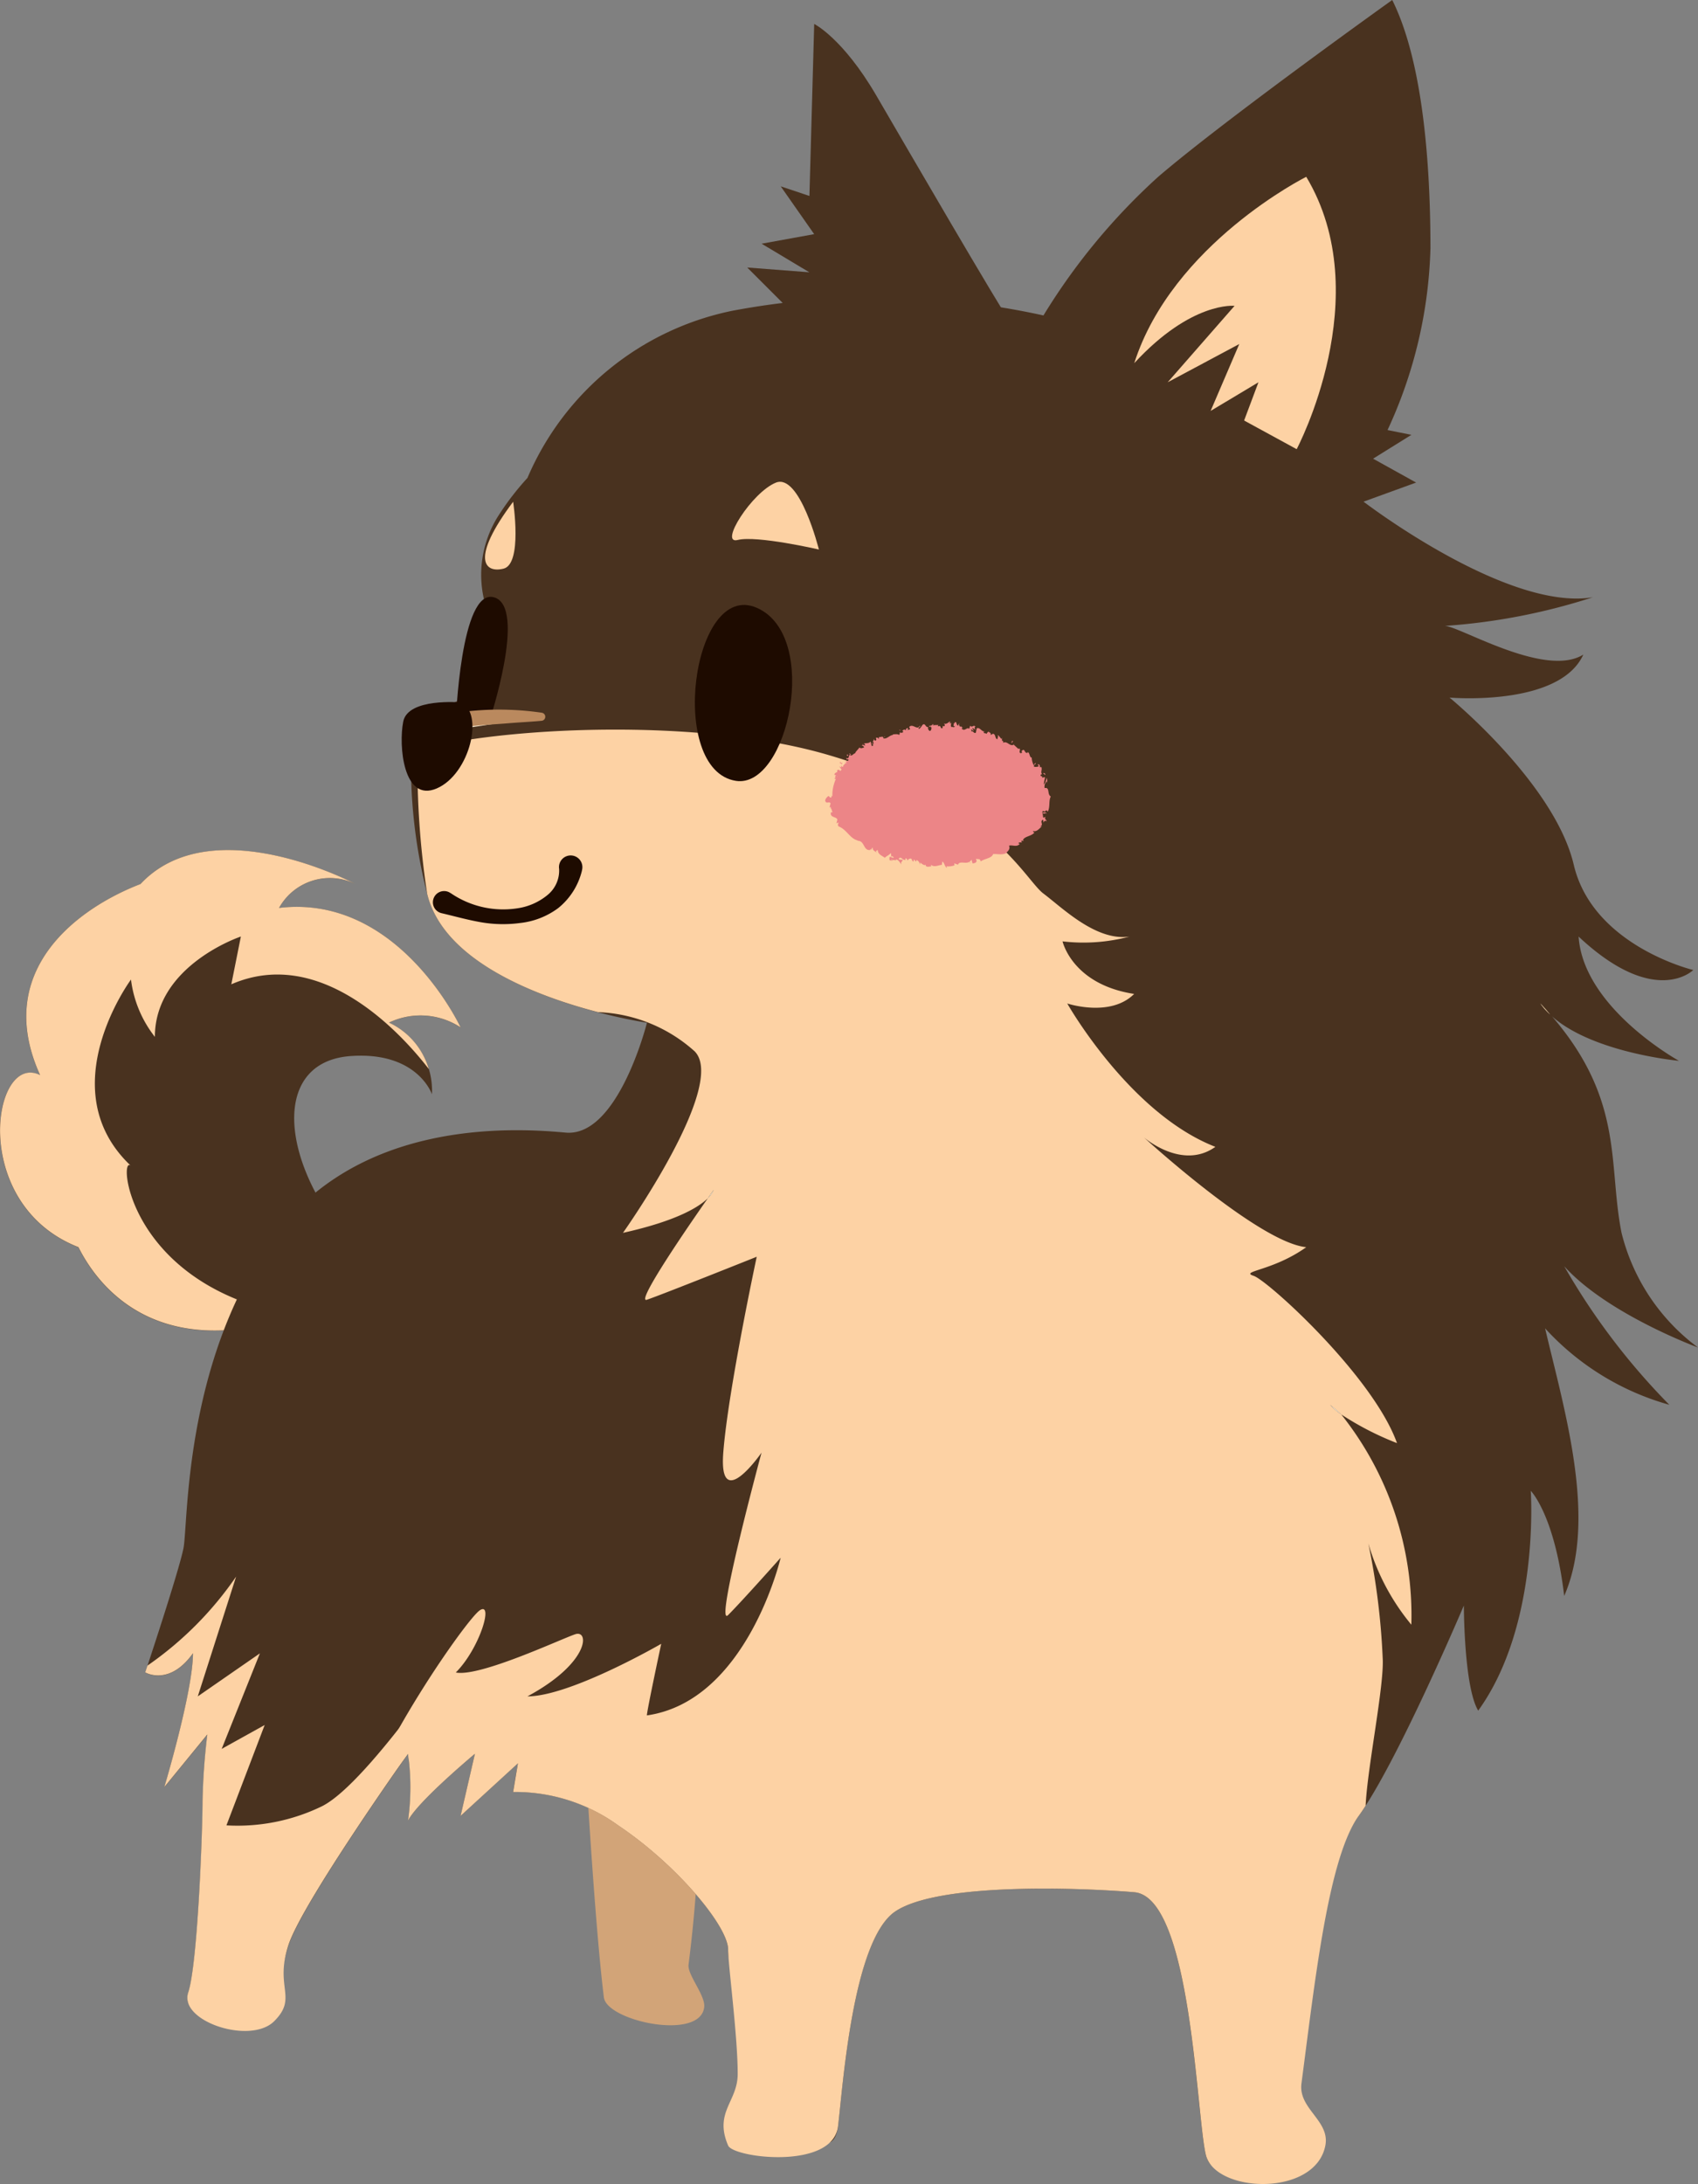 <svg xmlns="http://www.w3.org/2000/svg" xmlns:xlink="http://www.w3.org/1999/xlink" width="87.75" height="112.85" viewBox="0 0 87.75 112.85"><rect x="0" y="0" width="87.75" height="112.85" fill="#808080" stroke="none"/><defs><clipPath id="a"><rect width="87.75" height="112.85" fill="none"/></clipPath></defs><g clip-path="url(#a)"><path d="M97.727,73.99c-2.222-3.7-1.976-7.407,1.481-7.654s4.2,1.975,4.2,1.975a3.887,3.887,0,0,0-2.222-3.7,3.78,3.78,0,0,1,3.7.248s-3.21-6.914-9.383-6.173a3,3,0,0,1,3.95-1.235s-7.407-3.95-11.111,0c-3.209,1.235-7.654,4.445-5.185,9.876-2.469-1.234-3.7,6.667,1.976,8.889.987,1.975,3.7,5.431,9.876,3.95" transform="translate(-81.085 -11.77)" fill="#49321f"/><path d="M83.159,67.324c-2.469-5.432,1.976-8.641,5.185-9.876,3.7-3.95,11.111,0,11.111,0a3,3,0,0,0-3.95,1.235c6.172-.741,9.382,6.172,9.382,6.172a3.781,3.781,0,0,0-3.7-.247,3.832,3.832,0,0,1,2.059,2.4c-1.283-1.666-5.484-6.433-10.207-4.379l.494-2.469s-4.444,1.481-4.444,5.185a5.984,5.984,0,0,1-1.235-2.962s-4.2,5.678,0,9.629c-.657-.657-.247,5.679,7.436,7.521l-.276.627c-6.172,1.481-8.888-1.976-9.876-3.95-5.679-2.222-4.445-10.123-1.976-8.889" transform="translate(-81.085 -11.77)" fill="#fdd2a4"/><path d="M65.114,114.584s.494,8.888.987,12.839c.153,1.225,5,2.264,5.185.494.063-.6-.866-1.653-.811-2.177a72.109,72.109,0,0,0,.564-7.7" transform="translate(-34.893 -24.217)" fill="#d2a478"/><path d="M58.6,17.368c-.987-1.481-5.432-9.135-7.16-12.1s-3.21-3.7-3.21-3.7l-.247,8.888L46.5,9.96l1.728,2.469-2.716.494L47.979,14.4l-3.21-.247,3.95,3.95" transform="translate(-6.153 -0.331)" fill="#49321f"/><path d="M17.572,31.23a5.68,5.68,0,0,1,.689-4.6,14.2,14.2,0,0,1,1.491-1.936,14.7,14.7,0,0,1,10.617-8.642,40.137,40.137,0,0,1,16.049.247,32.508,32.508,0,0,1,5.925-7.16C55.8,6.173,64.442,0,64.442,0c1.481,2.963,1.975,7.9,1.975,12.839A23.711,23.711,0,0,1,64.2,22.221l1.234.247L63.454,23.7l2.222,1.234-2.716.987s7.407,5.679,11.851,4.939a31.8,31.8,0,0,1-7.654,1.481c.741,0,5.185,2.716,7.16,1.481-1.234,2.716-6.913,2.222-6.913,2.222s5.432,4.444,6.42,8.641S80,50.121,80,50.121s-1.976,1.976-5.926-1.728c.247,3.7,5.185,6.419,5.185,6.419s-5.432-.494-7.16-2.963C76.54,56.541,75.553,60,76.293,63.7a10.515,10.515,0,0,0,3.95,5.925s-4.691-1.728-6.913-4.2a34.873,34.873,0,0,0,5.432,7.16,13.667,13.667,0,0,1-6.42-3.95c.987,4.2,2.716,9.876.987,13.827-.494-4.2-1.728-5.432-1.728-5.432s.494,6.913-2.716,11.358c-.741-1.235-.741-5.432-.741-5.432s-3.457,8.148-5.432,10.864-3.7,12.1-3.7,14.814-3.7,4.692-4.2,2.716-.741-13.333-3.7-13.58-10.123-.494-12.346.988S36.048,107.9,35.8,109.872c-.282,2.259-2.716-.494-3.21-.988-.89-.89-2.469-6.913-2.469-8.148s-2.716-4.444-5.679-6.42a9.052,9.052,0,0,0-5.432-1.728l.247-1.482L16.3,93.823l.741-3.21s-2.962,2.469-3.456,3.457a12.435,12.435,0,0,0,0-3.457s-5.432,7.654-6.172,9.876.247,1.729-.987,2.963-4.692.987-4.2-.494.741-8.4.741-9.876a34.091,34.091,0,0,1,.247-3.457L.987,92.342S2.469,87.4,2.469,85.429C1.234,87.157,0,86.416,0,86.416S1.728,81.232,1.975,80s0-9.382,4.444-15.8,12.593-5.926,15.309-5.679,4.2-5.678,4.2-5.678S15.8,51.356,14.567,46.171a26.855,26.855,0,0,1-.741-8.889l3.5-1.608Z" transform="translate(7.506)" fill="#49321f"/><path d="M25.235,93.31c.741-.494,0,1.976-1.234,3.21,1.234.247,5.432-1.729,6.172-1.976s.741,1.482-2.469,3.21c2.222,0,6.913-2.716,6.913-2.716s-.741,3.457-.741,3.7c5.185-.741,6.913-8.148,6.913-8.148s-1.975,2.222-2.715,2.963S39.8,85.162,39.8,85.162s-2.222,3.21-1.976,0,1.729-10.123,1.729-10.123-4.938,1.975-5.679,2.222c-.619.206,2.209-3.9,3.153-5.246a1.017,1.017,0,0,0,.3-.433s-.12.17-.3.433c-.456.448-1.587,1.167-4.387,1.789,0,0,5.432-7.655,3.7-9.383A7.906,7.906,0,0,0,31.351,62.4c-3.084-.8-8-2.613-8.832-6.126a44.02,44.02,0,0,1-.494-7.408c4.179-1.183,14.512-1.73,21.234.248,8.395,2.468,10.123,6.419,11.111,7.16s2.716,2.468,4.444,2.222a9.237,9.237,0,0,1-3.457.247s.494,2.222,3.7,2.716c-1.234,1.235-3.457.494-3.457.494s3.21,5.679,7.655,7.407c-1.729,1.235-3.7-.494-3.7-.494s5.925,5.432,8.395,5.679c-1.729,1.234-3.457,1.234-2.716,1.481s6.173,5.185,7.407,8.642a15.36,15.36,0,0,1-2.883-1.483,5.571,5.571,0,0,0-.573-.492,2.532,2.532,0,0,0,.573.492,16.668,16.668,0,0,1,3.624,10.865,11.627,11.627,0,0,1-2.222-4.2,36.67,36.67,0,0,1,.741,5.926c.088,1.394-.794,5.674-.881,7.626-.121.188-.241.366-.353.521-1.58,2.171-2.268,8.56-2.963,13.827-.174,1.32,1.482,1.923,1.234,3.21-.513,2.667-5.678,2.469-6.173.494s-.741-13.333-3.7-13.58-10.122-.494-12.345.987S44,118,43.753,119.976c-.282,2.259-5.4,1.629-5.678.987-.741-1.729.494-2.263.494-3.7,0-1.976-.494-5.627-.494-6.42,0-1.234-2.716-4.444-5.679-6.42a9.055,9.055,0,0,0-5.432-1.728l.248-1.482-2.963,2.716.741-3.21s-2.963,2.469-3.457,3.457a12.46,12.46,0,0,0,0-3.457s-1.42,1.894-2.789,3.941c.978-3.993,5.812-10.894,6.492-11.348" transform="translate(-0.446 -10.103)" fill="#fdd2a4"/><path d="M61.476,48.722c2.689.424,4.4-7.488,1.084-8.94-3.345-1.466-4.633,8.381-1.084,8.94" transform="translate(-23.448 -8.376)" fill="#1e0b00"/><path d="M79.723,45.547s1.976-5.926.247-6.42-1.976,6.42-1.976,6.42Z" transform="translate(-54.439 -8.264)" fill="#1e0b00"/><path d="M82.43,46.956s-5.432-.247-6.667.987" transform="translate(-54.431 -9.92)" fill="#fff1d9"/><path d="M82.4,46.654a15.325,15.325,0,0,0-3.464-.11,10.22,10.22,0,0,0-1.736.287,3.3,3.3,0,0,0-1.624.872.208.208,0,0,0,.266.314l.03-.018a4.187,4.187,0,0,1,1.482-.474c.543-.084,1.094-.145,1.65-.2s1.119-.082,1.682-.129,1.13-.072,1.695-.125h0a.21.21,0,0,0,.014-.417" transform="translate(-54.395 -9.827)" fill="#ba895e"/><path d="M83.352,46.016s-2.716-.247-2.963.987,0,4.2,1.729,3.457,2.469-3.95,1.234-4.444" transform="translate(-59.55 -9.721)" fill="#1e0b00"/><path d="M79.615,56.716a1.626,1.626,0,0,1-.6,1.375,3.147,3.147,0,0,1-1.543.684,4.8,4.8,0,0,1-3.455-.78l-.006,0a.579.579,0,1,0-.469,1.034c.679.16,1.326.342,2,.462a6.647,6.647,0,0,0,2.048.047,4.03,4.03,0,0,0,1.978-.771,3.558,3.558,0,0,0,1.223-1.916L80.8,56.8a.605.605,0,1,0-1.188-.087" transform="translate(-50.722 -11.845)" fill="#1e0b00"/><path d="M9.692,65.745c.181.192.34.378.5.565a3.725,3.725,0,0,1-.5-.565" transform="translate(69.911 -13.895)" fill="#fff1d9"/><path d="M64.492,78.388l.3-.433a1.026,1.026,0,0,1-.3.433" transform="translate(-27.908 -16.475)" fill="#fff1d9"/><path d="M23.379,92.043a5.57,5.57,0,0,1,.573.492,2.533,2.533,0,0,1-.573-.492" transform="translate(45.36 -19.453)" fill="#fff1d9"/><path d="M42.931,51.241c.026,1.77,2.476,3.17,5.468,3.136s5.4-1.482,5.412-3.245-2.429-3.2-5.447-3.172-5.458,1.5-5.432,3.281" transform="translate(0.082 -10.136)" fill="#ec8587"/><path d="M56.444,52.1c-.033.015-.11.007-.092-.029l.131-.024Z" transform="translate(-13.173 -11)" fill="#ec8587"/><path d="M56.305,51.771a.334.334,0,0,1,.293-.023c-.128.021-.075.037-.225.067-.017.037.036.07.084.066-.034.012.024.058-.058.075-.1-.051-.095-.122-.009-.177a.14.14,0,0,0-.085-.008" transform="translate(-13.253 -10.932)" fill="#ec8587"/><path d="M53.364,48.317l-.019.024a.043.043,0,0,1,.019-.024" transform="translate(-7.685 -10.211)" fill="#ec8587"/><path d="M50.3,47.651a.031.031,0,0,1-.029-.027c.018.008.033.016.029.027" transform="translate(-2.192 -10.065)" fill="#ec8587"/><path d="M49.755,47.463l-.025.008c.009-.011.019-.017.025-.008" transform="translate(-1.225 -10.03)" fill="#ec8587"/><path d="M53.277,48.3l.05-.062c.017.039-.022.042-.05.062" transform="translate(-7.597 -10.195)" fill="#ec8587"/><path d="M56.179,51.278a.091.091,0,0,1-.043.015l.024-.021Z" transform="translate(-12.701 -10.836)" fill="#ec8587"/><path d="M54.742,48.76l-.018.009-.041-.037Z" transform="translate(-10.118 -10.299)" fill="#ec8587"/><path d="M55.46,49.358c.013-.017.086.065.121.1-.036-.029-.061-.036-.08-.032a.365.365,0,0,1-.042-.065" transform="translate(-11.57 -10.431)" fill="#ec8587"/><path d="M56.583,50.842l-.023.016Z" transform="translate(-13.439 -10.745)" fill="#ec8587"/><path d="M54,48.384a.164.164,0,0,1-.009-.039.114.114,0,0,1,.009.039" transform="translate(-8.835 -10.217)" fill="#ec8587"/><path d="M55.861,52.976l-.017.009c.009-.008.015-.013.017-.009" transform="translate(-12.153 -11.196)" fill="#ec8587"/><path d="M56.827,52.121l0,.013-.061,0Z" transform="translate(-13.843 -11.015)" fill="#ec8587"/><path d="M48.728,47.329l0,0c-.02-.014-.008-.01,0,0" transform="translate(0.603 -10.001)" fill="#ec8587"/><path d="M42.9,53.306c-.051-.125-.172.08-.215-.091.032.032.2-.043.215.091" transform="translate(11.194 -11.247)" fill="#ec8587"/><path d="M56.129,51.245a.1.1,0,0,0,.012-.026.035.035,0,0,1-.012.026" transform="translate(-12.657 -10.825)" fill="#ec8587"/><path d="M42.958,53.21h0l0-.017Z" transform="translate(10.916 -11.242)" fill="#ec8587"/><path d="M46.456,47.842a.173.173,0,0,1-.032.041.1.1,0,0,1,.032-.041" transform="translate(4.681 -10.111)" fill="#ec8587"/><path d="M48.112,47.67l.035-.009a.068.068,0,0,1-.035.009" transform="translate(1.66 -10.073)" fill="#ec8587"/><path d="M45.577,48.334c.02,0,.032-.012.049.012l-.012.009c0-.017-.011-.029-.037-.021" transform="translate(6.18 -10.214)" fill="#ec8587"/><path d="M44.835,48.747l-.023.013-.018-.016Z" transform="translate(7.588 -10.302)" fill="#ec8587"/><path d="M54.253,54.557a.486.486,0,0,0-.073.073c.045-.064-.026-.132.073-.073" transform="translate(-9.232 -11.525)" fill="#ec8587"/><path d="M56.144,51.25c.027.007.042.008.05,0l-.013.016a.077.077,0,0,1-.037-.017" transform="translate(-12.723 -10.831)" fill="#ec8587"/><path d="M45.9,49.357l.1.026a.33.33,0,0,1-.1-.026" transform="translate(5.543 -10.431)" fill="#ec8587"/><path d="M48.328,55.408,48.3,55.4a.02.02,0,0,1,.026.009" transform="translate(1.328 -11.708)" fill="#ec8587"/><path d="M45.462,49.561a.185.185,0,0,1,.085-.04.109.109,0,0,1,0,.031Z" transform="translate(6.349 -10.466)" fill="#ec8587"/><path d="M54.272,54.656h0Z" transform="translate(-9.325 -11.551)" fill="#ec8587"/><path d="M44.286,52.519c.073.053-.049.14-.082.218.068.1.1-.053.176-.092.037.068.012.208.061.233.016-.018.029-.02.035-.051,0,.139.186.125.2.289a.124.124,0,0,0,.028-.025.783.783,0,0,0-.106.166c.04.024.035.121.094.045-.027-.01-.012-.045-.009-.077l.024.058c.1-.1-.036-.072.01-.16.061.08.106.234.19.229.067-.111-.129-.114,0-.177l-.118,0c.166-.148-.064-.017.1-.181.137.03.109.13.253.15,0,.08-.053.1-.053.175.141.2.268-.241.343-.028,0,.095-.036.257.1.209l.014-.153c.134.031.006.229.176.181-.007-.065-.088-.083-.062-.093.125-.082.036.1.106.125l.053-.123c.136.057.267.2.425.258,0-.04-.018-.086.028-.118a.89.89,0,0,0,.645.021l.059.124c.018,0,.04-.047.024-.071.083-.032-.006.072.026.121.043.014.066-.057.043-.095.121.121.375.243.528.136l-.026-.036c.115-.036.117.245.229.14l-.02-.021c.249-.043.528.067.711-.119.043.162.239-.084.271.145.133-.127.089-.165.278-.26.05-.016.094.135.162.151l-.013-.119.1.115.028-.15.064.021a.1.1,0,0,0-.035.1c.1.038.218-.12.21-.181l.241.062c-.015-.047-.054-.054-.09-.08.141.1,0-.127.125-.04-.009.03.022.068.03.091a.255.255,0,0,1,.256-.1l-.037-.076c.156-.052.343-.056.522-.106-.052.055,0,.188.063.185l-.018-.127c.058.065-.041.062.06.132.062-.038,0-.153-.052-.178l.093.013c-.008-.038-.032-.05-.053-.093.058.062.091-.17.184-.058l-.009-.036c.171-.061.26-.058.4-.113.048.1.091.052.17.113.09-.074.151-.216.271-.268.108,0,.07.068.14.1-.042-.087.073-.15-.021-.174a1.191,1.191,0,0,1,.386-.138c.008.047,0,.076.028.1.039-.01.04-.086.007-.121l-.013,0c.283-.026.187-.538.438-.512h-.013l.192-.065c.037-.073-.089-.009-.1-.091.246-.05.14-.244.3-.318-.218-.211.166-.359-.008-.539l.069.017c.069-.028-.036-.048-.05-.073.053.008.058.044.1.025.116-.321-.151-.633-.356-.852-.076-.084.269-.249.043-.292l-.079.111c-.03-.295-.331-.394-.459-.651-.006.034-.03.064-.009.079-.1.039-.164-.122-.121-.186-.039-.019-.048.05-.091.065-.078.015-.054-.176-.131-.115-.013.01,0,.035,0,.046-.006-.058-.151-.084-.065-.155-.109-.015-.148-.14-.252-.125.007-.132-.183-.031-.123-.192-.069.159-.228.055-.257-.048,0,.058-.075.028-.08.106-.067-.032-.118-.09-.073-.169-.205.147-.213-.255-.375-.027a2.334,2.334,0,0,0-.57-.367c-.032.168.22.073.165.249-.166-.125-.251-.285-.452-.287-.054.013.014.08.024.113-.178-.117-.377-.045-.537-.167,0,.016.015.036.031.052-.034-.011-.083.014-.069-.065l.031.027c.071-.106-.109-.262-.11-.319.035.232-.184.043-.118.338a.114.114,0,0,1-.036-.11c-.035.013-.049.043-.02.106-.121-.054-.069-.134-.184-.142,0,.039.02.055.028.1-.051-.08-.106-.162-.2-.134,0,.024-.009.054.021.054-.163-.015-.278-.206-.463-.137.054.169-.062.054-.071.2l-.1-.04.038-.072c-.085.006-.165-.1-.237-.047l.065.058-.162-.021.089-.058c-.091-.072,0-.185-.114-.14.024.014-.088.006-.128.092h0c-.046-.043-.094-.087-.155-.044-.013.047.027.159.018.19-.052-.117-.2-.013-.271-.136a.228.228,0,0,1,.026.12l-.047-.095c-.036.035-.04.051-.026.11-.118.031.015-.188-.118-.091.012.006.009.021.034.032-.136.064-.284-.017-.408.052-.012.15.12.017.1.145-.189,0-.416-.095-.59-.022l.03-.024c-.074-.193-.11.126-.222.061.026.009.058.1.047.082-.11.068-.257.021-.461.017l.039.042c-.054.071-.173.093-.239.144-.04-.042-.08-.017-.082-.1-.113.364-.5.036-.589.363.023-.012.074.012.057.022l-.183.045c-.031-.086-.006-.059,0-.14a.153.153,0,0,0-.155-.023c.1.011.07.126.064.186-.008-.026-.034-.047-.046-.073,0,.187-.11-.152-.167.015l.031.036c-.054.007-.127-.02-.166.022.039.1.072.011.121.08-.065.035-.236-.08-.234.043.043.006.083-.019.125-.013.008.141-.016.12-.05.166l0,0c-.024.038-.043.08-.064.12l0-.046c-.239-.155-.177.078-.391.024.207.047.08.06.166.141,0,.043-.009.106.021.12-.1-.029-.013.119-.167.076.024.028-.04.045.038.1-.073.03-.036-.058-.074-.086-.188-.008-.048.3-.293.315-.132.077-.256.035-.386.128.03.069.142.032.142.032a.166.166,0,0,1-.083.179c.036,0,.056.025.088.06-.03.044-.142-.018-.118.069a.86.86,0,0,0,.163,0,.891.891,0,0,0-.192.132c.059.034.106-.011.151-.018-.043.058-.1.158-.207.162l-.025-.055c-.012.026.084.032.108.018.094-.04-.014-.1-.05-.11l-.035.041c-.207-.11.082-.184.112-.267l-.166-.022.164-.043c-.03-.036-.106-.09-.148-.051-.043-.1.078-.036.023-.136a.02.02,0,0,0-.026-.01l.08-.042c-.037,0-.094-.065-.1-.014-.009-.166.217-.125.14-.233l-.014,0c.147-.126.106.048.3.023l-.175-.25.1.059a.052.052,0,0,0-.016-.077c.106,0,.032.043.117.06-.03-.147.2-.145.082-.293.087.041-.012.11.1.086-.123-.164.1-.053.1-.179-.088-.06-.109.039-.111-.091.154.095.1-.135.181-.157.093.11.155-.056.282-.084-.034-.034.141-.187.208-.293l-.015-.019c.091.107.177.031.264.017a.182.182,0,0,0-.134-.106l.07-.037a.134.134,0,0,0,.124.03l-.068-.084c.1-.047.242.008.334-.109.048.088.025.293.177.3-.018-.05-.052-.136-.094-.141.013,0,.057.023.069-.008l-.088-.059c.039-.061.061.055.1.028-.032-.069.01-.065-.021-.118-.014,0-.025.047-.054.027a.226.226,0,0,0,.084-.167c.013.043.041.1.081.088.1-.037,0-.1.038-.16.044.041.087-.034.13.073.028-.011.014-.063.014-.1.069.028.242-.074.226.062l-.01.012.01,0h0c.2.042.324-.171.5-.176l-.011-.037c.11.01.229-.033.32.031.029-.006.054-.084.031-.125.084.01.1.051.2-.036-.091-.048.015-.064-.09-.03.094-.054.106-.125.235-.038-.056-.091.055-.134.109-.114l-.06.081a.347.347,0,0,0,.151-.027l-.047-.124c.192-.193.415.207.546-.068.065.084-.109.075-.047.175.094-.027.178-.222.21-.226.129-.084.14.174.275.121a.166.166,0,0,0,.08.21c.094-.021.11-.2.047-.233-.024,0-.035.012-.032.028-.032-.016-.075-.034-.039-.085l.015.046c.046-.049.181-.049.147-.124.076.041.034.075-.02.1.124-.069.2-.013.325-.055-.021.025-.039.079-.018.079.188-.054.083.089.209.112.073-.069-.023-.169.1-.106.08-.047.021-.122-.011-.161.117.093.226-.057.3-.065l-.062-.041a.19.19,0,0,0,.1.028l-.041.089c.038-.013.069-.011.071-.049.034.063-.039.151.03.239.052-.043.143.062.17-.058-.156.029.028-.121-.1-.151a.1.1,0,0,0,.093.006c.007-.013,0-.026-.013-.034.159-.1.057.144.209.153-.013-.069.05-.128.073-.11-.062,0-.042.11.008.17.1-.039.1.055.151.056l-.061.017c.01.071.059.069.122.1.013-.052-.055-.045-.028-.065.056.131.187-.1.278,0,.056-.039.027-.128.075-.152.1.113.144-.066.255.032-.054.083-.055.06.012.166l-.188-.1.1.159c-.06-.011-.116-.084-.155-.076.047.088.044.063,0,.133.107-.12.144.113.256.04l.047-.226c.169-.072.229.172.426.168l-.069.022c0,.095.109.043.159.1.016-.075.061-.091.1-.13-.019.051.137.035.106.189l.113-.068c.162.013.093.264.238.287-.012-.092.072-.121,0-.209.047.015.095.018.076.069.045-.033.088.151.157.1.006.039-.02.116.033.132a.071.071,0,0,0,.015-.035c-.015.035.058.081-.021.14.242-.164.363.2.579.08.084.073.177.171.258.227.007-.023.021-.032,0-.035.154.017-.05.222.115.248.136-.051-.025-.1.041-.112.167-.19.129.144.3.093l-.011-.028c.123-.017.093.2.2.282a.073.073,0,0,1,.026-.028.9.9,0,0,0,.111.425c.052-.093,0-.078.1-.123.026.053-.133.091-.086.193a.482.482,0,0,0,.248-.024l-.065-.09c.147-.04.088.115.135.153l.047-.04c.075.164-.048.237.043.391l-.048,0c-.1.154.11.039.046.174l.154-.03c0,.075-.06.268-.064.383a.688.688,0,0,0,.146-.35c.036.058.056.231-.006.281.008-.029.035-.073.006-.093a.407.407,0,0,0-.1.345c.288-.061.118.327.319.435-.122.237-.022.507-.151.781-.174-.18-.039.075-.251-.036-.039.05-.044.073-.033.085a1.378,1.378,0,0,1,.036.236c.035.074.078-.027.121,0-.061.134.056.1.057.221-.062-.062-.13-.02-.149.07l-.029-.16c-.208.1.072.265-.159.35l.1,0c-.1.058-.251.308-.461.234.007.032.035.095.08.076-.155.205-.53.194-.6.4l.049.037c-.047.011-.126-.047-.138.031.016.018.047.038.032.052-.031,0-.153-.021-.182.039l.076.028c-.151.2-.382.042-.558.1.081.153-.051.286-.122.345l.013.021c-.233.133-.466.052-.711.065-.076.233-.45.226-.652.39.028-.038-.039-.128-.084-.135-.047.046-.176-.082-.132.069l.019-.007c-.006.159-.129.145-.215.169l-.055-.2c-.175.335-.61,0-.7.27-.062-.046-.131-.038-.191-.084l.014.11a.909.909,0,0,1-.424.049l.044.076c-.11.012-.153-.311-.25-.314l-.024.166c-.186.009-.38.145-.564-.006,0,.024.006.072.037.079-.088,0-.351.1-.306-.124-.01.147-.2,0-.289-.073l.006.11c-.073-.145-.072-.183-.185-.23-.029.012-.034.084.006.06-.1.047-.06-.111-.179-.069l.034.075c-.1-.006-.084-.041-.125-.129-.053-.051-.183,0-.213.1,0-.062-.043-.145-.1-.129a.077.077,0,0,0,.01.074c-.172.04-.21-.171-.339-.088a.106.106,0,0,1-.032.059.829.829,0,0,0,.221.028c-.018.1-.125.094-.069.246-.071-.091-.177-.279-.285-.254a.148.148,0,0,0-.021.031l.008.013a.057.057,0,0,1-.059-.032.2.2,0,0,1-.089.007c-.032.076-.129.011-.181,0,.033-.1-.037-.106.049-.175-.01,0,.006.015.038.028.007,0,.016.009.019.017l0-.01.123.041c-.026-.065-.054-.121-.125-.077-.009-.075-.018-.152-.022-.188-.107.128-.265.174-.311.253-.133-.11-.349-.162-.368-.386-.031-.043-.069.035-.1.058.017.029.047.039.049.072-.065-.084-.241-.125-.2-.264-.129.015.006.146-.129.063l0,.048c-.39.069-.28-.535-.71-.466.029,0,.044,0,.061-.021-.412-.1-.569-.555-.969-.716-.106-.062-.043-.129-.03-.222l-.11.051.047-.177c0-.179-.409-.1-.327-.392l.084-.006c-.052-.062-.046-.237-.124-.2.012-.013.072-.049.024-.065l-.059.015.053-.207c-.068-.136-.24.072-.278-.156.014-.093.156-.249.2-.218a.107.107,0,0,0,.107.077l.025-.069a.63.63,0,0,1,.5.065l-.1.1.089.017,0-.074c.087.032.016.065-.031.1a.194.194,0,0,1,.1.019q-.073.057-.144.123c.071-.008.126-.071.179-.026-.066.061-.164,0-.2.084.091.021.151-.013.1.058a.116.116,0,0,0,.086-.053c-.047.062.018.118-.061.177.112,0,.042.158.192.076a.224.224,0,0,0-.06.177c.132-.173.1.132.269-.009-.128.158.066.209.053.36.007-.014.022-.043.009-.044.049.036.1.011.155.012-.1.111-.058.2-.081.309.155-.055.087-.163.2-.249-.088.087.009.179-.076.239.1-.028.066,0,.171-.077-.114.153.022.058-.012.179.125-.022.126-.129.164-.026.069-.021.046-.124.046-.124m1.952,1.206v0l-.047-.016.047.018m.2.042a.487.487,0,0,1-.087-.013c-.015.035-.016.075,0,.077-.006-.027.047-.039.082-.064m-.607.636c.03.024.047.006.057-.014a.337.337,0,0,1-.055-.028v-.014a.2.2,0,0,0,0,.057" transform="translate(0.244 -9.985)" fill="#ec8587"/><path d="M52.867,56.118s-.006-.009-.012-.011l.027-.019,0,.036Z" transform="translate(-6.819 -11.854)" fill="#ec8587"/><path d="M53.37,48.351l0,0a.044.044,0,0,0,0,.018Z" transform="translate(-7.714 -10.218)" fill="#ec8587"/><path d="M48.6,55.383l0,.028-.021-.023Z" transform="translate(0.831 -11.705)" fill="#ec8587"/><path d="M54.492,49.383a.053.053,0,0,1,0,.032.066.066,0,0,1,0-.032" transform="translate(-9.72 -10.437)" fill="#ec8587"/><path d="M55.013,49.734l-.029.072a.2.2,0,0,1,.029-.072" transform="translate(-10.627 -10.511)" fill="#ec8587"/><path d="M55.332,50.063l-.036-.031h0Z" transform="translate(-11.192 -10.574)" fill="#ec8587"/><path d="M48.275,48.587l.013.007c.03.025.009.014-.013-.007" transform="translate(1.374 -10.269)" fill="#ec8587"/><path d="M50.44,48.2a.407.407,0,0,0,.06.05c-.031.009-.054.013-.06-.05" transform="translate(-2.53 -10.186)" fill="#ec8587"/><path d="M46.031,49.352v0l.01,0Z" transform="translate(5.405 -10.43)" fill="#ec8587"/><path d="M50.418,48.249a.068.068,0,0,1-.082.006.1.1,0,0,1,.082-.006" transform="translate(-2.366 -10.196)" fill="#ec8587"/><path d="M56.249,51.628v.016l-.017,0Z" transform="translate(-12.848 -10.911)" fill="#ec8587"/><path d="M56.272,51.646l-.017.014c0-.008,0-.014.017-.014" transform="translate(-12.887 -10.915)" fill="#ec8587"/><path d="M56.276,51.694l.036-.03c0,.012,0,.028-.036.03" transform="translate(-12.945 -10.919)" fill="#ec8587"/><path d="M56.067,51.092l.037.013a.168.168,0,0,1-.037-.013" transform="translate(-12.572 -10.798)" fill="#ec8587"/><path d="M56.044,50.951c-.009.033.031.108-.011.135L56,51.076c.058.009-.033-.13.04-.125" transform="translate(-12.471 -10.768)" fill="#ec8587"/><path d="M56.19,49.939a.827.827,0,0,0-.066.122c-.017-.046-.039-.109-.088-.065.019-.219.044.085.154-.057" transform="translate(-12.633 -10.549)" fill="#ec8587"/><path d="M55.75,49.5c-.07.032-.039-.047-.058-.062.062,0,.076,0,.058.062" transform="translate(-11.93 -10.449)" fill="#ec8587"/><path d="M52.3,47.9l-.029-.1c.058,0,.009.037.029.1" transform="translate(-5.783 -10.103)" fill="#ec8587"/><path d="M51.545,48.428l-.039.069-.039-.086Z" transform="translate(-4.385 -10.231)" fill="#ec8587"/><path d="M51.113,47.481l-.026-.012.1.027Z" transform="translate(-3.723 -10.032)" fill="#ec8587"/><path d="M44.963,48.557l-.073.1c-.023-.037.034-.162.073-.1" transform="translate(7.389 -10.259)" fill="#ec8587"/><path d="M42.774,50.642c.065,0,.129.043.091.106-.03-.047-.094-.074-.091-.106" transform="translate(11.141 -10.703)" fill="#ec8587"/><path d="M47.673,56.505l.052.033-.09-.02Z" transform="translate(2.457 -11.942)" fill="#ec8587"/><path d="M85.15,103.313l-1.976,6.173,3.21-2.222L84.409,112.2l2.222-1.234-1.976,5.185a9.99,9.99,0,0,0,4.938-.988c2.469-1.234,7.654-9.135,7.654-9.135l-3.167,6.715c-.023-.189-.042-.3-.042-.3s-5.432,7.654-6.173,9.876.494,2.716-.741,3.95-4.939,0-4.445-1.481.741-8.394.741-9.876a34.092,34.092,0,0,1,.247-3.457l-2.222,2.716s1.481-4.938,1.481-6.913c-1.234,1.729-2.469.987-2.469.987l.115-.348a17.9,17.9,0,0,0,4.576-4.59" transform="translate(-72.953 -21.835)" fill="#fdd2a4"/><path d="M9.692,65.745c.181.192.34.378.5.565a3.725,3.725,0,0,1-.5-.565" transform="translate(69.911 -13.895)" fill="#dfbc90"/><path d="M62.095,35.065s-.987-3.95-2.222-3.457-2.962,3.21-1.975,2.963,4.2.494,4.2.494" transform="translate(-19.775 -6.671)" fill="#fdd2a4"/><path d="M78.937,32.872s.494,3.21-.494,3.457-1.728-.494.494-3.457" transform="translate(-52.419 -6.947)" fill="#fdd2a4"/><path d="M32.624,11.584s-6.913,3.457-8.888,9.629C26.7,18,28.92,18.251,28.92,18.251L25.464,22.2l3.7-1.976-1.481,3.457L30.155,22.2l-.741,1.976,2.716,1.481s4.2-7.9.494-14.074" transform="translate(34.88 -2.448)" fill="#fdd2a4"/></g></svg>